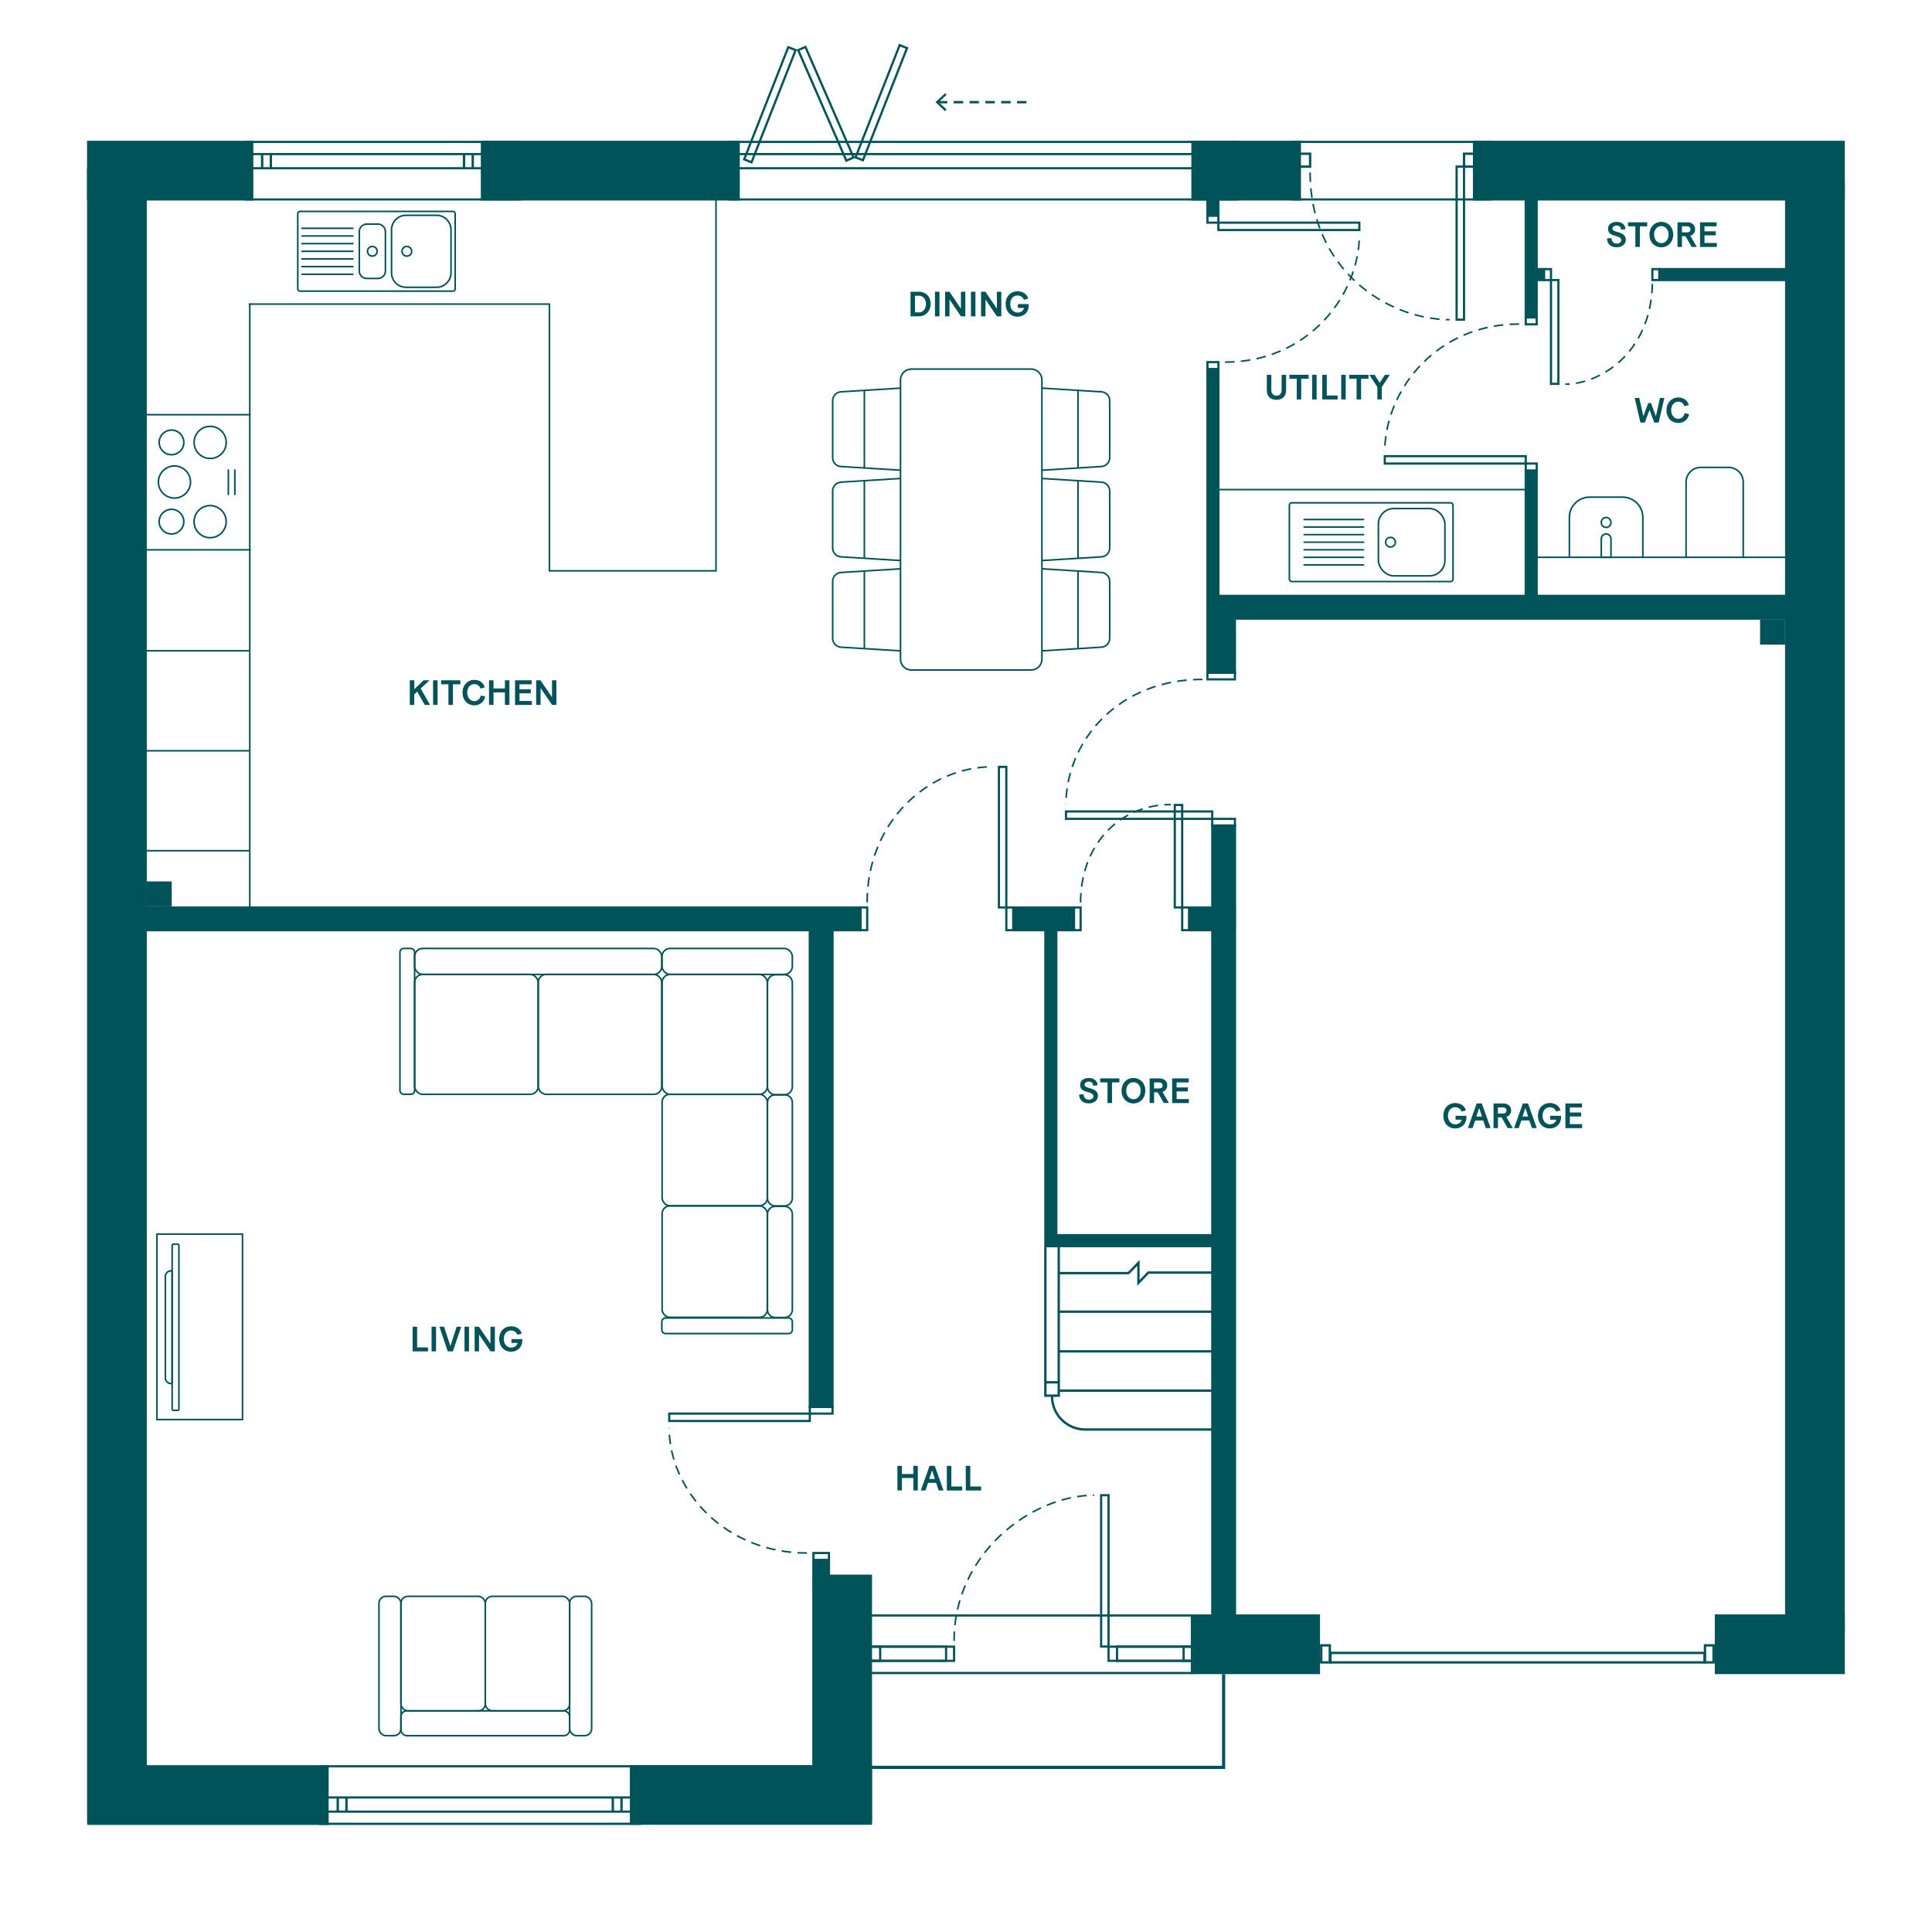 <?xml version="1.0" encoding="UTF-8"?> <svg xmlns="http://www.w3.org/2000/svg" id="Layer_1" version="1.2" viewBox="0 0 610 610"><g id="EXTERNAL"><rect x="27.48" y="44.45" width="52.51" height="18.86" fill="#005359"></rect><rect x="27.49" y="53.28" width="18.86" height="522.44" fill="#005359"></rect><rect x="151.81" y="44.45" width="81.77" height="18.86" fill="#005359"></rect><rect x="376.15" y="44.45" width="34.61" height="18.86" fill="#005359"></rect><rect x="465.05" y="44.45" width="117.43" height="18.86" fill="#005359"></rect><rect x="27.59" y="557.33" width="76.18" height="18.86" fill="#005359"></rect><rect x="256.47" y="497.17" width="18.86" height="77.95" fill="#005359"></rect><rect x="376.02" y="509.72" width="40.76" height="18.86" fill="#005359"></rect><rect x="541.42" y="509.72" width="41.06" height="18.86" fill="#005359"></rect><rect x="563.6" y="57.72" width="18.86" height="457.7" fill="#005359"></rect><path d="M158.05,48.99v3.78h-80.81v-3.78h80.81ZM158.75,48.3h-82.19v5.17h82.19v-5.17Z" fill="#005359"></path><path d="M163.91,62.62h-85.84v-17.47h85.84s0,17.47,0,17.47ZM164.6,44.45h-87.23v18.86h87.23v-18.86Z" fill="#005359"></path><path d="M202.67,567.87v3.78h-106.27v-3.78h106.27ZM203.37,567.17h-107.66v5.17h107.66v-5.17Z" fill="#005359"></path><path d="M201.71,575.49h-100.21v-17.47h100.21v17.47ZM202.4,557.33h-101.6v18.86h101.6v-18.86Z" fill="#005359"></path><path d="M300.89,520.26v3.78h-33.58v-3.78h33.58ZM301.58,519.56h-34.96v5.17h34.96v-5.17Z" fill="#005359"></path><path d="M375.98,527.88h-101.28v-17.47h101.28v17.47ZM376.67,509.72h-102.67v18.86h102.67v-18.86h0Z" fill="#005359"></path><path d="M378.02,524.03h-3.97v-3.78h3.97v3.78ZM378.72,519.56h-5.36v5.16h5.36v-5.16Z" fill="#005359"></path><path d="M298.36,524.03h-23.52v-3.78h23.52v3.78ZM299.05,519.56h-24.91v5.16h24.91v-5.16Z" fill="#005359"></path><path d="M378.02,520.26v3.78h-27.67v-3.78h27.67ZM378.72,519.56h-29.06v5.16h29.06v-5.16Z" fill="#005359"></path><path d="M378.02,524.03h-24.99v-3.78h24.99v3.78ZM378.72,519.56h-26.38v5.16h26.38v-5.16Z" fill="#005359"></path><path d="M379.35,48.99v3.78h-149.45v-3.78h149.45ZM380.04,48.3h-150.84v5.17h150.84v-5.17Z" fill="#005359"></path><path d="M390.35,62.62h-159.63v-17.47h159.63s0,17.47,0,17.47ZM391.05,44.45h-161.02v18.86h161.02v-18.86Z" fill="#005359"></path><polyline points="410.25 48.54 413.65 48.54 413.65 52.61 409.98 52.61" fill="none" stroke="#005359" stroke-miterlimit="10" stroke-width=".75"></polyline><polyline points="465.65 52.61 462.25 52.61 462.25 48.54 465.93 48.54" fill="none" stroke="#005359" stroke-miterlimit="10" stroke-width=".75"></polyline><path d="M470.18,62.62h-61.82v-17.47h61.82s0,17.47,0,17.47ZM470.88,44.45h-63.21v18.86h63.21v-18.86Z" fill="#005359"></path><path d="M250.76,16.01l-13.67,34.77-1.68-.66,13.67-34.77s1.68.66,1.68.66ZM234.51,50.52l2.97,1.17,14.18-36.07-2.97-1.17-14.18,36.07h0Z" fill="#005359"></path><path d="M285.93,15.37l-13.67,34.77-1.68-.66,13.67-34.77s1.68.66,1.68.66ZM269.68,49.88l2.97,1.17,14.18-36.07-2.97-1.17s-14.18,36.07-14.18,36.07Z" fill="#005359"></path><path d="M269.05,49.54l-1.65.72-14.92-34.26,1.65-.72,14.92,34.26ZM251.56,15.65l15.48,35.53,2.93-1.28-15.48-35.53-2.93,1.27h0Z" fill="#005359"></path><line x1="324.1" y1="32.26" x2="296.11" y2="32.26" fill="none" stroke="#005359" stroke-dasharray="3 2 3 2" stroke-miterlimit="10" stroke-width=".75"></line><polygon points="298.41 29.42 298.88 29.93 296.38 32.26 298.88 34.59 298.41 35.1 295.36 32.26 298.41 29.42" fill="#005359"></polygon><polyline points="386.34 528.58 386.34 558.02 272.46 558.02" fill="none" stroke="#005359" stroke-miterlimit="10"></polyline><rect x="198.87" y="557.29" width="76.46" height="18.86" fill="#005359"></rect><g><line x1="106.64" y1="571.92" x2="106.64" y2="567.53" fill="none" stroke="#005359" stroke-miterlimit="10" stroke-width=".75"></line><line x1="109.39" y1="567.43" x2="109.39" y2="572.02" fill="none" stroke="#005359" stroke-miterlimit="10" stroke-width=".75"></line></g><line x1="193.48" y1="571.9" x2="193.48" y2="567.6" fill="none" stroke="#005359" stroke-miterlimit="10" stroke-width=".75"></line><line x1="196.23" y1="567.5" x2="196.23" y2="572" fill="none" stroke="#005359" stroke-miterlimit="10" stroke-width=".75"></line><g><line x1="82.77" y1="53.08" x2="82.77" y2="48.69" fill="none" stroke="#005359" stroke-miterlimit="10" stroke-width=".75"></line><line x1="85.52" y1="48.59" x2="85.52" y2="53.18" fill="none" stroke="#005359" stroke-miterlimit="10" stroke-width=".75"></line></g><g><line x1="146.51" y1="53.08" x2="146.51" y2="48.69" fill="none" stroke="#005359" stroke-miterlimit="10" stroke-width=".75"></line><line x1="149.26" y1="48.59" x2="149.26" y2="53.18" fill="none" stroke="#005359" stroke-miterlimit="10" stroke-width=".75"></line></g><path d="M420.44,522.26h117.37v2.24h-117.37v-2.24M419.69,521.51v3.74h118.87v-3.74h-118.87Z" fill="#005359"></path><path d="M419.5,519.87v4.63h-1.97v-4.63h1.97M420.25,519.12h-3.47v6.13h3.47v-6.13h0Z" fill="#005359"></path><path d="M540.67,519.87v4.63h-1.97v-4.63h1.97M541.42,519.12h-3.47v6.13h3.47v-6.13h0Z" fill="#005359"></path></g><g id="INTERNAL"><polyline points="334.2 401.97 356.32 401.97 359.44 398.72 359.44 405.05 362.54 401.81 383.03 401.81" fill="none" stroke="#005359" stroke-miterlimit="10" stroke-width=".75"></polyline><path d="M277.55,524.04h-2.71v-3.78h2.71v3.78ZM278.25,519.57h-4.1v5.16h4.1v-5.16Z" fill="#005359"></path><rect x="380.89" y="116.33" width="4.15" height="96.43" fill="#005359"></rect><path d="M384.35,116.16h-2.76v-1.48h2.76v1.48ZM385.04,113.99h-4.15v2.87h4.15v-2.87Z" fill="#005359"></path><rect x="44.07" y="286.18" width="227.99" height="7.87" fill="#005359"></rect><path d="M273.45,293.34h-1.48v-6.47h1.48v6.47ZM274.15,286.17h-2.87v7.86h2.87v-7.86Z" fill="#005359"></path><rect x="255.33" y="287.95" width="7.87" height="156.63" fill="#005359"></rect><path d="M262.51,445.97h-6.47v-1.48h6.47v1.48ZM263.2,443.8h-7.86v2.87h7.86v-2.87Z" fill="#005359"></path><rect x="382.41" y="260.28" width="7.87" height="258.53" fill="#005359"></rect><path d="M389.57,260.38h-6.47v-1.48h6.47v1.48ZM390.26,258.2h-7.86v2.87h7.86v-2.87Z" fill="#005359"></path><rect x="382.38" y="187.91" width="7.87" height="24.85" fill="#005359"></rect><path d="M389.56,214.15h-7.98v-1.48h7.98v1.48ZM390.26,211.97h-9.37v2.87h9.37v-2.87Z" fill="#005359"></path><rect x="384.49" y="187.79" width="190.92" height="7.87" fill="#005359"></rect><rect x="319.67" y="286.18" width="19.78" height="7.87" fill="#005359"></rect><path d="M340.84,293.34h-1.48v-6.47h1.48v6.47ZM341.53,286.17h-2.87v7.86h2.87v-7.86Z" fill="#005359"></path><path d="M319.56,293.34h-1.48v-6.47h1.48v6.47ZM320.25,286.17h-2.87v7.86h2.87v-7.86Z" fill="#005359"></path><rect x="375.2" y="286.18" width="15" height="7.87" fill="#005359"></rect><path d="M375.09,293.34h-1.48v-6.47h1.48v6.47ZM375.78,286.17h-2.87v7.86h2.87v-7.86Z" fill="#005359"></path><rect x="329.71" y="291.59" width="4.15" height="102.21" fill="#005359"></rect><rect x="331.05" y="389.64" width="51.84" height="4.15" fill="#005359"></rect><rect x="481.38" y="148.35" width="4.15" height="45.97" fill="#005359"></rect><path d="M484.84,148.19h-2.76v-1.48h2.76v1.48ZM485.54,146.01h-4.15v2.87h4.15v-2.87Z" fill="#005359"></path><rect x="481.38" y="54.45" width="4.15" height="45.97" fill="#005359"></rect><path d="M484.84,102.06h-2.76v-1.48h2.76v1.48ZM485.53,99.88h-4.15v2.87h4.15v-2.87Z" fill="#005359"></path><rect x="380.88" y="45.29" width="4.15" height="23.01" fill="#005359"></rect><path d="M384.34,69.95h-2.76v-1.48h2.76v1.48ZM385.03,67.77h-4.15v2.87h4.15v-2.87Z" fill="#005359"></path><rect x="523.7" y="84.62" width="45.97" height="4.15" fill="#005359"></rect><path d="M523.54,88.07h-1.48v-2.76h1.48v2.76ZM524.23,84.62h-2.87v4.15h2.87v-4.15Z" fill="#005359"></path><rect x="481.98" y="84.62" width="5.73" height="4.15" fill="#005359"></rect><path d="M489.35,88.08h-1.48v-2.76h1.48v2.76ZM490.05,84.62h-2.87v4.15h2.87v-4.15Z" fill="#005359"></path><rect x="256.47" y="492.33" width="5.61" height="9.52" fill="#005359"></rect><path d="M261.39,492.17h-4.21v-1.48h4.21v1.48ZM262.08,489.99h-5.6v2.87h5.6v-2.87Z" fill="#005359"></path><rect x="330.06" y="436.44" width="4.23" height="4.22" fill="none" stroke="#005359" stroke-miterlimit="10" stroke-width=".75"></rect><line x1="330.06" y1="436.31" x2="330.06" y2="393.76" fill="none" stroke="#005359" stroke-miterlimit="10" stroke-width=".75"></line><line x1="334.28" y1="436.38" x2="334.28" y2="390.08" fill="none" stroke="#005359" stroke-miterlimit="10" stroke-width=".75"></line><g><path d="M383.03,451.35h-40.35c-5.72,0-10.43-4.56-10.51-10.28v-.3" fill="none" stroke="#005359" stroke-miterlimit="10" stroke-width=".75"></path><line x1="382.85" y1="439.07" x2="334.18" y2="439.07" fill="none" stroke="#005359" stroke-miterlimit="10" stroke-width=".75"></line><line x1="383.1" y1="426.67" x2="334.37" y2="426.67" fill="none" stroke="#005359" stroke-miterlimit="10" stroke-width=".75"></line><line x1="383.79" y1="414.14" x2="334.31" y2="414.14" fill="none" stroke="#005359" stroke-miterlimit="10" stroke-width=".75"></line></g><rect x="555.72" y="195.66" width="7.88" height="7.88" fill="#005359"></rect><rect x="46.35" y="278.3" width="7.88" height="7.88" fill="#005359"></rect></g><g id="DOORS"><g><path d="M254.79,490.34c-25.47.05-43.39-19.33-43.53-39.48" fill="none" stroke="#005359" stroke-dasharray="3 2 3 2" stroke-miterlimit="10" stroke-width=".5"></path><path d="M349.65,519.52h-1.64v-47.08h1.64v47.08ZM350.35,471.74h-3.03v48.47h3.03v-48.47h0Z" fill="#005359"></path><path d="M301.23,518.11c-.05-27.38,24.08-45.89,44.24-46.03" fill="none" stroke="#005359" stroke-dasharray="3 2 3 2" stroke-miterlimit="10" stroke-width=".5"></path><path d="M317.38,286.17h-1.64v-43.69h1.64v43.69ZM318.08,241.78h-3.03v45.08h3.03v-45.08h0Z" fill="#005359"></path><path d="M273.79,284.92c-.05-25.47,19.24-42.69,39.4-42.83" fill="none" stroke="#005359" stroke-dasharray="3 2 3 2" stroke-miterlimit="10" stroke-width=".5"></path><path d="M382.4,258.2h-45.48v-1.64h45.48v1.64ZM383.09,255.86h-46.87v3.03h46.87v-3.03h0Z" fill="#005359"></path><path d="M379.66,214.51c-26.48-.05-42.98,19.35-43.12,39.5" fill="none" stroke="#005359" stroke-dasharray="3 2 3 2" stroke-miterlimit="10" stroke-width=".5"></path><path d="M372.91,286.17h-1.64v-31.68h1.64v31.68ZM373.61,253.8h-3.03v33.07h3.03v-33.07h0Z" fill="#005359"></path><path d="M341.18,284.95c0-18.44,12.46-30.92,28.48-30.92" fill="none" stroke="#005359" stroke-dasharray="3 2 3 2" stroke-miterlimit="10" stroke-width=".5"></path><path d="M428.85,72.28h-43.81v-1.64h43.81v1.64ZM429.54,69.95h-45.2v3.03h45.2v-3.03Z" fill="#005359"></path><path d="M386.79,114.33c25.54.05,42.31-20.27,42.44-40.43" fill="none" stroke="#005359" stroke-dasharray="3 2 3 2" stroke-miterlimit="10" stroke-width=".5"></path><path d="M461.9,100.58h-1.64v-47.63h1.64v47.63ZM462.59,52.25h-3.03v49.02h3.03v-49.02Z" fill="#005359"></path><path d="M413.65,54.46c0,30.36,23.9,46.34,44.06,46.48" fill="none" stroke="#005359" stroke-dasharray="3 2 3 2" stroke-miterlimit="10" stroke-width=".5"></path><path d="M481.38,146.01h-43.81v-1.64h43.81v1.64ZM482.08,143.68h-45.2v3.03h45.2v-3.03Z" fill="#005359"></path><path d="M479.63,102.32c-25.54-.05-42.31,20.27-42.44,40.43" fill="none" stroke="#005359" stroke-dasharray="3 2 3 2" stroke-miterlimit="10" stroke-width=".5"></path><path d="M491.69,120.84h-1.64v-32.07h1.64v32.07ZM492.38,88.08h-3.03v33.46h3.03v-33.46Z" fill="#005359"></path><path d="M521.71,89.61c-.44,22.33-17.07,31.72-27.48,31.69" fill="none" stroke="#005359" stroke-dasharray="3 2 3 2" stroke-miterlimit="10" stroke-width=".5"></path></g><path d="M255.34,448.31h-43.69v-1.64h43.69v1.64ZM256.03,445.97h-45.08v3.03h45.08v-3.03Z" fill="#005359"></path></g><g id="FURNITURE"><path d="M495.51,175.95v-12.6c0-3.53,2.86-6.38,6.38-6.38h10.43c3.53,0,6.38,2.86,6.38,6.38v12.6" fill="none" stroke="#005359" stroke-miterlimit="10" stroke-width=".5"></path><path d="M505.59,175.95h3.05v-5.83c0-.84-.68-1.53-1.53-1.53s-1.53.68-1.53,1.53v5.83h.01Z" fill="none" stroke="#005359" stroke-miterlimit="10" stroke-width=".5"></path><path d="M508.64,164.96c0,.87-.68,1.57-1.53,1.57s-1.53-.7-1.53-1.57.68-1.57,1.53-1.57,1.53.7,1.53,1.57Z" fill="none" stroke="#005359" stroke-miterlimit="10" stroke-width=".5"></path><path d="M532.35,176.19v-23.96c0-2.57,2.07-4.66,4.63-4.66h8.79c2.56,0,4.63,2.09,4.63,4.66v23.96" fill="none" stroke="#005359" stroke-miterlimit="10" stroke-width=".5"></path><path d="M287.72,116.53h37.85c1.88,0,3.4,1.52,3.4,3.4v88.21c0,1.88-1.52,3.4-3.4,3.4h-37.85c-1.88,0-3.4-1.52-3.4-3.4v-88.2c0-1.88,1.52-3.4,3.4-3.4h0Z" fill="none" stroke="#005359" stroke-miterlimit="10" stroke-width=".5"></path><path d="M284.31,205.5l-18.74-1.16c-1.49-.06-2.67-1.29-2.67-2.78v-18.03c0-1.49,1.18-2.72,2.67-2.78l18.74-1.16" fill="none" stroke="#005359" stroke-miterlimit="10" stroke-width=".5"></path><line x1="272.91" y1="204.8" x2="272.91" y2="180.31" fill="none" stroke="#005359" stroke-miterlimit="10" stroke-width=".5"></line><path d="M284.31,148.46l-18.74-1.16c-1.49-.06-2.67-1.29-2.67-2.78v-18.03c0-1.49,1.18-2.72,2.67-2.78l18.74-1.16" fill="none" stroke="#005359" stroke-miterlimit="10" stroke-width=".5"></path><line x1="272.91" y1="147.76" x2="272.91" y2="123.27" fill="none" stroke="#005359" stroke-miterlimit="10" stroke-width=".5"></line><path d="M284.31,176.98l-18.74-1.16c-1.49-.06-2.67-1.29-2.67-2.78v-18.03c0-1.49,1.18-2.72,2.67-2.78l18.74-1.16" fill="none" stroke="#005359" stroke-miterlimit="10" stroke-width=".5"></path><line x1="272.91" y1="176.28" x2="272.91" y2="151.79" fill="none" stroke="#005359" stroke-miterlimit="10" stroke-width=".5"></line><path d="M328.96,205.5l18.74-1.16c1.49-.06,2.67-1.29,2.67-2.78v-18.03c0-1.49-1.18-2.72-2.67-2.78l-18.74-1.16" fill="none" stroke="#005359" stroke-miterlimit="10" stroke-width=".5"></path><line x1="340.37" y1="204.8" x2="340.37" y2="180.31" fill="none" stroke="#005359" stroke-miterlimit="10" stroke-width=".5"></line><path d="M328.96,148.46l18.74-1.16c1.49-.06,2.67-1.29,2.67-2.78v-18.03c0-1.49-1.18-2.72-2.67-2.78l-18.74-1.16" fill="none" stroke="#005359" stroke-miterlimit="10" stroke-width=".5"></path><line x1="340.37" y1="147.76" x2="340.37" y2="123.27" fill="none" stroke="#005359" stroke-miterlimit="10" stroke-width=".5"></line><path d="M328.96,176.98l18.74-1.16c1.49-.06,2.67-1.29,2.67-2.78v-18.03c0-1.49-1.18-2.72-2.67-2.78l-18.74-1.16" fill="none" stroke="#005359" stroke-miterlimit="10" stroke-width=".5"></path><line x1="340.37" y1="176.28" x2="340.37" y2="151.79" fill="none" stroke="#005359" stroke-miterlimit="10" stroke-width=".5"></line><rect x="130.91" y="299.46" width="78.04" height="8.19" rx="2.53" ry="2.53" fill="none" stroke="#005359" stroke-miterlimit="10" stroke-width=".5"></rect><rect x="209.02" y="299.46" width="41.15" height="8.19" rx="2.53" ry="2.53" fill="none" stroke="#005359" stroke-miterlimit="10" stroke-width=".5"></rect><path d="M244.85,307.76h2.79c1.4,0,2.53,1.13,2.53,2.53v32.85c0,1.4-1.13,2.53-2.53,2.53h-2.79c-1.4,0-2.53-1.13-2.53-2.53v-32.85c0-1.4,1.13-2.53,2.53-2.53Z" fill="none" stroke="#005359" stroke-miterlimit="10" stroke-width=".5"></path><path d="M244.77,345.65h2.95c1.35,0,2.45,1.1,2.45,2.45v30.19c0,1.35-1.1,2.45-2.45,2.45h-2.95c-1.35,0-2.45-1.1-2.45-2.45v-30.19c0-1.35,1.1-2.45,2.45-2.45Z" fill="none" stroke="#005359" stroke-miterlimit="10" stroke-width=".5"></path><rect x="126.28" y="299.46" width="4.63" height="46.05" rx="1.19" ry="1.19" fill="none" stroke="#005359" stroke-miterlimit="10" stroke-width=".5"></rect><path d="M210.14,416.12h38.83c.66,0,1.2.54,1.2,1.2v2.54c0,.66-.54,1.19-1.19,1.19h-38.83c-.66,0-1.19-.54-1.19-1.19v-2.54c0-.66.54-1.19,1.19-1.19h0Z" fill="none" stroke="#005359" stroke-miterlimit="10" stroke-width=".5"></path><rect x="169.93" y="307.66" width="39.02" height="37.86" rx="2.53" ry="2.53" fill="none" stroke="#005359" stroke-miterlimit="10" stroke-width=".5"></rect><rect x="209.05" y="307.66" width="33.22" height="37.86" rx="2.53" ry="2.53" fill="none" stroke="#005359" stroke-miterlimit="10" stroke-width=".5"></rect><rect x="209.05" y="345.51" width="33.22" height="35.18" rx="2.45" ry="2.45" fill="none" stroke="#005359" stroke-miterlimit="10" stroke-width=".5"></rect><rect x="130.91" y="307.66" width="39.02" height="37.86" rx="2.53" ry="2.53" fill="none" stroke="#005359" stroke-miterlimit="10" stroke-width=".5"></rect><path d="M244.77,380.89h2.95c1.35,0,2.45,1.1,2.45,2.45v30.19c0,1.35-1.1,2.45-2.45,2.45h-2.95c-1.35,0-2.45-1.1-2.45-2.45v-30.19c0-1.35,1.1-2.45,2.45-2.45Z" fill="none" stroke="#005359" stroke-miterlimit="10" stroke-width=".5"></path><rect x="209.05" y="380.75" width="33.22" height="35.18" rx="2.45" ry="2.45" fill="none" stroke="#005359" stroke-miterlimit="10" stroke-width=".5"></rect><rect x="179.85" y="504.01" width="6.95" height="44" rx="2.2" ry="2.2" fill="none" stroke="#005359" stroke-miterlimit="10" stroke-width=".5"></rect><rect x="126.6" y="540.18" width="53.24" height="7.83" rx="1.8" ry="1.8" fill="none" stroke="#005359" stroke-miterlimit="10" stroke-width=".5"></rect><rect x="119.65" y="504.01" width="6.95" height="44" rx="2.2" ry="2.2" fill="none" stroke="#005359" stroke-miterlimit="10" stroke-width=".5"></rect><rect x="153.23" y="504.01" width="26.62" height="36.17" rx="2.2" ry="2.2" fill="none" stroke="#005359" stroke-miterlimit="10" stroke-width=".5"></rect><rect x="126.6" y="504.01" width="26.62" height="36.17" rx="2.2" ry="2.2" fill="none" stroke="#005359" stroke-miterlimit="10" stroke-width=".5"></rect><path d="M128.2,67.97h9.62c2.53,0,4.58,2.05,4.58,4.58v13.58c0,2.53-2.05,4.58-4.58,4.58h-9.62c-2.53,0-4.58-2.05-4.58-4.58v-13.58c0-2.53,2.05-4.58,4.58-4.58Z" fill="none" stroke="#005359" stroke-miterlimit="10" stroke-width=".5"></path><path d="M115.79,70.75h3.53c1.31,0,2.37,1.06,2.37,2.37v12.44c0,1.3-1.06,2.36-2.36,2.36h-3.53c-1.3,0-2.36-1.06-2.36-2.36v-12.44c0-1.3,1.06-2.36,2.36-2.36h-.01Z" fill="none" stroke="#005359" stroke-miterlimit="10" stroke-width=".5"></path><rect x="94.01" y="66.75" width="49.71" height="25.16" rx=".69" ry=".69" fill="none" stroke="#005359" stroke-miterlimit="10" stroke-width=".5"></rect><line x1="95.34" y1="72.08" x2="111.42" y2="72.08" fill="none" stroke="#005359" stroke-linecap="round" stroke-miterlimit="10" stroke-width=".5"></line><line x1="95.34" y1="74.5" x2="111.42" y2="74.5" fill="none" stroke="#005359" stroke-linecap="round" stroke-miterlimit="10" stroke-width=".5"></line><line x1="95.34" y1="76.92" x2="111.42" y2="76.92" fill="none" stroke="#005359" stroke-linecap="round" stroke-miterlimit="10" stroke-width=".5"></line><line x1="95.34" y1="79.34" x2="111.42" y2="79.34" fill="none" stroke="#005359" stroke-linecap="round" stroke-miterlimit="10" stroke-width=".5"></line><line x1="95.34" y1="81.75" x2="111.42" y2="81.75" fill="none" stroke="#005359" stroke-linecap="round" stroke-miterlimit="10" stroke-width=".5"></line><line x1="95.34" y1="84.17" x2="111.42" y2="84.17" fill="none" stroke="#005359" stroke-linecap="round" stroke-miterlimit="10" stroke-width=".5"></line><line x1="95.34" y1="86.59" x2="111.42" y2="86.59" fill="none" stroke="#005359" stroke-linecap="round" stroke-miterlimit="10" stroke-width=".5"></line><path d="M119.09,79.34c0,.85-.69,1.53-1.53,1.53s-1.53-.69-1.53-1.53.69-1.53,1.53-1.53,1.53.69,1.53,1.53Z" fill="none" stroke="#005359" stroke-miterlimit="10" stroke-width=".5"></path><path d="M129.98,79.34c0,.85-.69,1.53-1.53,1.53s-1.53-.69-1.53-1.53.69-1.53,1.53-1.53,1.53.69,1.53,1.53Z" fill="none" stroke="#005359" stroke-miterlimit="10" stroke-width=".5"></path><line x1="78.86" y1="268.6" x2="45.19" y2="268.6" fill="none" stroke="#005359" stroke-miterlimit="10" stroke-width=".5"></line><line x1="78.86" y1="237.04" x2="45.19" y2="237.04" fill="none" stroke="#005359" stroke-miterlimit="10" stroke-width=".5"></line><line x1="78.86" y1="205.47" x2="45.19" y2="205.47" fill="none" stroke="#005359" stroke-miterlimit="10" stroke-width=".5"></line><line x1="384.4" y1="154.58" x2="481.47" y2="154.58" fill="none" stroke="#005359" stroke-miterlimit="10" stroke-width=".5"></line><polyline points="78.53 96.01 173.47 96.01 173.47 180.23 226.07 180.23 226.07 62.52" fill="none" stroke="#005359" stroke-miterlimit="10" stroke-width=".5"></polyline><line x1="78.86" y1="96.01" x2="78.86" y2="288.36" fill="none" stroke="#005359" stroke-miterlimit="10" stroke-width=".5"></line><line x1="484.99" y1="175.96" x2="564.77" y2="175.96" fill="none" stroke="#005359" stroke-miterlimit="10" stroke-width=".5"></line><g><rect x="54.35" y="392.82" width="2.14" height="52.47" rx=".41" ry=".41" fill="none" stroke="#005359" stroke-miterlimit="10" stroke-width=".5"></rect><path d="M54.01,401.25h0c.19,0,.34.15.34.34v34.91c0,.19-.15.34-.34.34h0c-.99,0-1.8-.8-1.8-1.8v-32c0-.99.8-1.8,1.8-1.8h0Z" fill="none" stroke="#005359" stroke-miterlimit="10" stroke-width=".5"></path></g><rect x="49.55" y="389.65" width="27.02" height="58.55" fill="none" stroke="#005359" stroke-miterlimit="10" stroke-width=".5"></rect><g><line x1="79.17" y1="173.6" x2="44.36" y2="173.6" fill="none" stroke="#005359" stroke-miterlimit="10" stroke-width=".5"></line><line x1="79.17" y1="130.93" x2="44.36" y2="130.93" fill="none" stroke="#005359" stroke-miterlimit="10" stroke-width=".5"></line><g><circle cx="66.36" cy="139.69" r="5.07" fill="none" stroke="#005359" stroke-miterlimit="10" stroke-width=".5"></circle><circle cx="54.15" cy="139.68" r="3.89" fill="none" stroke="#005359" stroke-miterlimit="10" stroke-width=".5"></circle></g><circle cx="55.08" cy="152.19" r="5.07" transform="translate(-14.79 6.2) rotate(-5.68)" fill="none" stroke="#005359" stroke-miterlimit="10" stroke-width=".5"></circle><g><circle cx="66.35" cy="164.7" r="5.07" transform="translate(-15.98 7.38) rotate(-5.68)" fill="none" stroke="#005359" stroke-miterlimit="10" stroke-width=".5"></circle><circle cx="54.14" cy="164.7" r="3.89" fill="none" stroke="#005359" stroke-miterlimit="10" stroke-width=".5"></circle></g><line x1="72.11" y1="148.42" x2="72.11" y2="156.11" fill="none" stroke="#005359" stroke-linecap="round" stroke-miterlimit="10" stroke-width=".5"></line><line x1="74.15" y1="148.42" x2="74.15" y2="156.11" fill="none" stroke="#005359" stroke-linecap="round" stroke-miterlimit="10" stroke-width=".5"></line></g><g><rect x="435.21" y="160.56" width="21" height="21.26" rx="4.88" ry="4.88" fill="none" stroke="#005359" stroke-miterlimit="10" stroke-width=".5"></rect><rect x="407.1" y="158.75" width="51.67" height="24.87" rx=".73" ry=".73" fill="none" stroke="#005359" stroke-miterlimit="10" stroke-width=".5"></rect><line x1="411.78" y1="164.02" x2="430.51" y2="164.02" fill="none" stroke="#005359" stroke-linecap="round" stroke-miterlimit="10" stroke-width=".5"></line><line x1="411.78" y1="166.41" x2="430.51" y2="166.41" fill="none" stroke="#005359" stroke-linecap="round" stroke-miterlimit="10" stroke-width=".5"></line><line x1="411.78" y1="168.8" x2="430.51" y2="168.8" fill="none" stroke="#005359" stroke-linecap="round" stroke-miterlimit="10" stroke-width=".5"></line><line x1="411.78" y1="171.19" x2="430.51" y2="171.19" fill="none" stroke="#005359" stroke-linecap="round" stroke-miterlimit="10" stroke-width=".5"></line><line x1="411.78" y1="173.58" x2="430.51" y2="173.58" fill="none" stroke="#005359" stroke-linecap="round" stroke-miterlimit="10" stroke-width=".5"></line><line x1="411.78" y1="175.97" x2="430.51" y2="175.97" fill="none" stroke="#005359" stroke-linecap="round" stroke-miterlimit="10" stroke-width=".5"></line><line x1="411.78" y1="178.36" x2="430.51" y2="178.36" fill="none" stroke="#005359" stroke-linecap="round" stroke-miterlimit="10" stroke-width=".5"></line><ellipse cx="439.03" cy="171.19" rx="1.54" ry="1.52" fill="none" stroke="#005359" stroke-miterlimit="10" stroke-width=".5"></ellipse></g></g><g id="TEXT"><g><path d="M287.49,92.11h2.69c1.91,0,3.66,1.34,3.66,3.81s-1.74,3.96-3.66,3.96h-2.69v-7.77ZM292.36,95.92c0-1.55-1-2.55-2.27-2.55h-1.2v5.26h1.23c1.28,0,2.23-1.02,2.23-2.71h0Z" fill="#005359"></path><path d="M295.2,92.11h1.42v7.77h-1.42v-7.77Z" fill="#005359"></path><path d="M298.4,92.11h1.37l3.63,5.35v-5.35h1.39v7.77h-1.38l-3.62-5.32v5.32h-1.39v-7.77Z" fill="#005359"></path><path d="M306.56,92.11h1.42v7.77h-1.42v-7.77Z" fill="#005359"></path><path d="M309.76,92.11h1.37l3.63,5.35v-5.35h1.39v7.77h-1.38l-3.62-5.32v5.32h-1.39v-7.77Z" fill="#005359"></path><path d="M317.51,95.97c0-2.43,1.65-4,3.73-4,1.63,0,2.94.79,3.4,2.29l-1.36.41c-.22-.7-.95-1.38-2.04-1.38-1.3,0-2.27,1.09-2.27,2.68s.97,2.72,2.28,2.72c1.07,0,1.85-.57,2.07-1.47h-1.94v-1.21h3.43v.34c0,2.4-1.68,3.64-3.55,3.64-2.08,0-3.74-1.53-3.74-4.03h-.01Z" fill="#005359"></path></g><g><path d="M399.98,123.2v-4.85h1.42v4.8c0,1.11.64,1.78,1.63,1.78s1.62-.66,1.62-1.77v-4.81h1.42v4.84c0,1.99-1.22,3.05-3.05,3.05s-3.04-1.03-3.04-3.04h0Z" fill="#005359"></path><path d="M409.42,119.6h-2.32v-1.26h6.07v1.26h-2.33v6.52h-1.42v-6.52Z" fill="#005359"></path><path d="M414.29,118.35h1.42v7.77h-1.42v-7.77Z" fill="#005359"></path><path d="M417.49,118.35h1.42v6.52h3.43v1.26h-4.85v-7.77h0Z" fill="#005359"></path><path d="M423.47,118.35h1.42v7.77h-1.42v-7.77Z" fill="#005359"></path><path d="M428.32,119.6h-2.32v-1.26h6.07v1.26h-2.33v6.52h-1.42v-6.52Z" fill="#005359"></path><path d="M434.87,122.17l-2.52-3.82h1.67l1.61,2.52,1.61-2.52h1.58l-2.52,3.83v3.94h-1.42v-3.95h0Z" fill="#005359"></path></g><g><path d="M516.15,125.64h1.43l1.29,5.78,1.53-4.15h.9l1.53,4.18,1.28-5.8h1.39l-1.8,7.77h-1.39l-1.49-3.99-1.49,3.99h-1.4l-1.79-7.77h0Z" fill="#005359"></path><path d="M526.18,129.5c0-2.41,1.68-4,3.69-4,1.69,0,2.9.86,3.33,2.39l-1.38.36c-.21-.74-.81-1.42-1.96-1.42-1.27,0-2.22,1.12-2.22,2.68s.97,2.71,2.23,2.71c1.16,0,1.85-.81,2.04-1.77l1.4.28c-.31,1.78-1.72,2.81-3.45,2.81-2.02,0-3.69-1.54-3.69-4.03h.01Z" fill="#005359"></path></g><g><path d="M507.39,75.29l1.4-.12s0,.03.01.09c.08,1.11.78,1.65,1.65,1.65.79,0,1.45-.39,1.45-1.08,0-.63-.56-.97-1.57-1.27l-.74-.21c-1.35-.4-1.88-1.1-1.88-2.1,0-1.29,1.09-2.2,2.71-2.2s2.75.89,2.77,2.22v.11l-1.38.14v-.09c-.02-.85-.63-1.22-1.39-1.22s-1.31.4-1.31.95c0,.47.29.7,1.22.99l.8.23c1.49.46,2.19,1.17,2.19,2.31,0,1.41-1.19,2.38-2.89,2.38s-2.95-.87-3.05-2.8v.02Z" fill="#005359"></path><path d="M516.34,71.45h-2.32v-1.26h6.07v1.26h-2.33v6.52h-1.42v-6.52Z" fill="#005359"></path><path d="M520.79,74.06c0-2.42,1.67-4,3.75-4s3.75,1.57,3.75,4-1.7,4.03-3.75,4.03-3.75-1.52-3.75-4.03ZM526.83,74.06c0-1.55-.98-2.68-2.29-2.68s-2.29,1.11-2.29,2.68.99,2.71,2.29,2.71,2.29-1.08,2.29-2.71Z" fill="#005359"></path><path d="M529.65,70.19h3.16c1.34,0,2.4.83,2.4,2.17,0,.61-.18,1.1-.61,1.54-.24.26-.57.43-.91.54l2.05,3.52h-1.64l-1.92-3.38h-1.13v3.38h-1.4v-7.77ZM532.71,73.36c.61,0,1.04-.34,1.04-.98,0-.58-.47-.93-1.07-.93h-1.63v1.91h1.66Z" fill="#005359"></path><path d="M536.76,70.19h5.24v1.26h-3.83v1.59h3.55v1.26h-3.55v2.42h3.88v1.26h-5.29v-7.79Z" fill="#005359"></path></g><g><path d="M455.71,352.27c0-2.43,1.65-4,3.73-4,1.63,0,2.94.79,3.4,2.29l-1.36.41c-.22-.7-.95-1.38-2.04-1.38-1.3,0-2.27,1.09-2.27,2.68s.97,2.72,2.28,2.72c1.07,0,1.85-.57,2.07-1.47h-1.94v-1.21h3.43v.34c0,2.4-1.68,3.64-3.55,3.64-2.08,0-3.74-1.53-3.74-4.03h-.01Z" fill="#005359"></path><path d="M466.23,348.4h1.64l2.77,7.77h-1.52l-.83-2.4h-2.52l-.83,2.4h-1.47l2.77-7.77h-.01ZM467.92,352.53l-.88-2.68h-.02l-.89,2.68h1.79Z" fill="#005359"></path><path d="M471.56,348.4h3.16c1.34,0,2.4.83,2.4,2.17,0,.61-.18,1.1-.61,1.54-.24.26-.57.43-.91.54l2.05,3.52h-1.64l-1.92-3.38h-1.13v3.38h-1.4v-7.77h0ZM474.61,351.57c.61,0,1.04-.34,1.04-.98,0-.58-.47-.93-1.07-.93h-1.63v1.91h1.66Z" fill="#005359"></path><path d="M480.81,348.4h1.64l2.77,7.77h-1.52l-.83-2.4h-2.52l-.83,2.4h-1.47l2.77-7.77h-.01ZM482.5,352.53l-.88-2.68h-.02l-.89,2.68h1.79Z" fill="#005359"></path><g><path d="M485.58,352.27c0-2.43,1.65-4,3.73-4,1.63,0,2.94.79,3.4,2.29l-1.36.41c-.22-.7-.95-1.38-2.04-1.38-1.3,0-2.27,1.09-2.27,2.68s.97,2.72,2.28,2.72c1.07,0,1.85-.57,2.07-1.47h-1.94v-1.21h3.43v.34c0,2.4-1.68,3.64-3.55,3.64-2.08,0-3.74-1.53-3.74-4.03h-.01Z" fill="#005359"></path><path d="M494.25,348.4h5.24v1.26h-3.83v1.59h3.55v1.26h-3.55v2.42h3.88v1.26h-5.29v-7.79Z" fill="#005359"></path></g></g><g><path d="M130.28,418.9h1.42v6.52h3.43v1.26h-4.85v-7.77h0Z" fill="#005359"></path><path d="M136.26,418.9h1.42v7.77h-1.42v-7.77Z" fill="#005359"></path><path d="M138.73,418.9h1.48l1.98,6.06h.03l.17-.51,1.8-5.55h1.43l-2.63,7.77h-1.62l-2.63-7.77h0Z" fill="#005359"></path><path d="M146.66,418.9h1.42v7.77h-1.42v-7.77Z" fill="#005359"></path><path d="M149.86,418.9h1.37l3.63,5.35v-5.35h1.39v7.77h-1.38l-3.62-5.32v5.32h-1.39v-7.77Z" fill="#005359"></path><path d="M157.61,422.76c0-2.43,1.65-4,3.73-4,1.63,0,2.94.79,3.4,2.29l-1.36.41c-.22-.7-.95-1.38-2.04-1.38-1.3,0-2.27,1.09-2.27,2.68s.97,2.72,2.28,2.72c1.07,0,1.85-.57,2.07-1.47h-1.94v-1.21h3.43v.34c0,2.4-1.68,3.64-3.55,3.64-2.08,0-3.74-1.53-3.74-4.03h0Z" fill="#005359"></path></g><g><path d="M288.37,466.65h-3.6v3.94h-1.42v-7.77h1.42v2.58h3.6v-2.58h1.42v7.77h-1.42v-3.94Z" fill="#005359"></path><path d="M293.49,462.82h1.64l2.77,7.77h-1.52l-.83-2.4h-2.52l-.83,2.4h-1.47l2.77-7.77h-.01ZM295.18,466.95l-.88-2.68h-.02l-.89,2.68h1.79Z" fill="#005359"></path><path d="M298.95,462.82h1.42v6.52h3.43v1.26h-4.85v-7.77h0Z" fill="#005359"></path><path d="M304.93,462.82h1.42v6.52h3.43v1.26h-4.85v-7.77h0Z" fill="#005359"></path></g><g><path d="M129.4,214.79h1.41v2.82l2.94-2.82h1.88l-2.8,2.6,2.95,5.18h-1.67l-2.39-4.21-.92.89v3.32h-1.41v-7.77h0Z" fill="#005359"></path><path d="M136.74,214.79h1.42v7.77h-1.42v-7.77Z" fill="#005359"></path><path d="M141.59,216.05h-2.32v-1.26h6.07v1.26h-2.33v6.52h-1.42v-6.52Z" fill="#005359"></path><path d="M146.04,218.66c0-2.41,1.68-4,3.69-4,1.69,0,2.9.85,3.33,2.39l-1.38.36c-.21-.74-.81-1.42-1.95-1.42-1.27,0-2.22,1.12-2.22,2.68s.97,2.71,2.23,2.71c1.15,0,1.85-.81,2.04-1.77l1.4.28c-.31,1.78-1.72,2.81-3.45,2.81-2.02,0-3.69-1.54-3.69-4.03h0Z" fill="#005359"></path><path d="M159.42,218.62h-3.6v3.94h-1.42v-7.77h1.42v2.58h3.6v-2.58h1.42v7.77h-1.42v-3.94Z" fill="#005359"></path><path d="M162.62,214.79h5.24v1.26h-3.83v1.59h3.55v1.26h-3.55v2.42h3.88v1.26h-5.29v-7.79Z" fill="#005359"></path><path d="M169.29,214.79h1.37l3.63,5.35v-5.35h1.39v7.77h-1.38l-3.62-5.32v5.32h-1.39v-7.77Z" fill="#005359"></path></g><g><path d="M340.72,345.59l1.4-.12s0,.03.01.09c.08,1.11.78,1.65,1.65,1.65.79,0,1.45-.39,1.45-1.08,0-.63-.56-.97-1.57-1.27l-.74-.21c-1.35-.4-1.88-1.1-1.88-2.1,0-1.29,1.09-2.2,2.71-2.2s2.75.89,2.77,2.22v.11l-1.38.14v-.09c-.02-.86-.63-1.22-1.39-1.22s-1.31.4-1.31.95c0,.47.29.7,1.22.99l.8.23c1.49.46,2.19,1.17,2.19,2.31,0,1.41-1.19,2.38-2.89,2.38s-2.95-.87-3.05-2.8v.02Z" fill="#005359"></path><path d="M349.68,341.75h-2.32v-1.26h6.07v1.26h-2.33v6.52h-1.42v-6.52Z" fill="#005359"></path><path d="M354.12,344.36c0-2.42,1.67-4,3.75-4s3.75,1.57,3.75,4-1.7,4.03-3.75,4.03-3.75-1.52-3.75-4.03ZM360.16,344.36c0-1.56-.98-2.68-2.29-2.68s-2.29,1.11-2.29,2.68.99,2.71,2.29,2.71,2.29-1.08,2.29-2.71Z" fill="#005359"></path><path d="M362.99,340.49h3.16c1.34,0,2.4.83,2.4,2.17,0,.61-.18,1.1-.61,1.54-.24.26-.57.43-.91.54l2.05,3.52h-1.64l-1.92-3.38h-1.13v3.38h-1.4v-7.77h0ZM366.04,343.66c.61,0,1.04-.34,1.04-.98,0-.58-.47-.93-1.07-.93h-1.63v1.91h1.66Z" fill="#005359"></path><path d="M370.09,340.49h5.24v1.26h-3.83v1.59h3.55v1.26h-3.55v2.42h3.88v1.26h-5.29v-7.79Z" fill="#005359"></path></g></g></svg> 